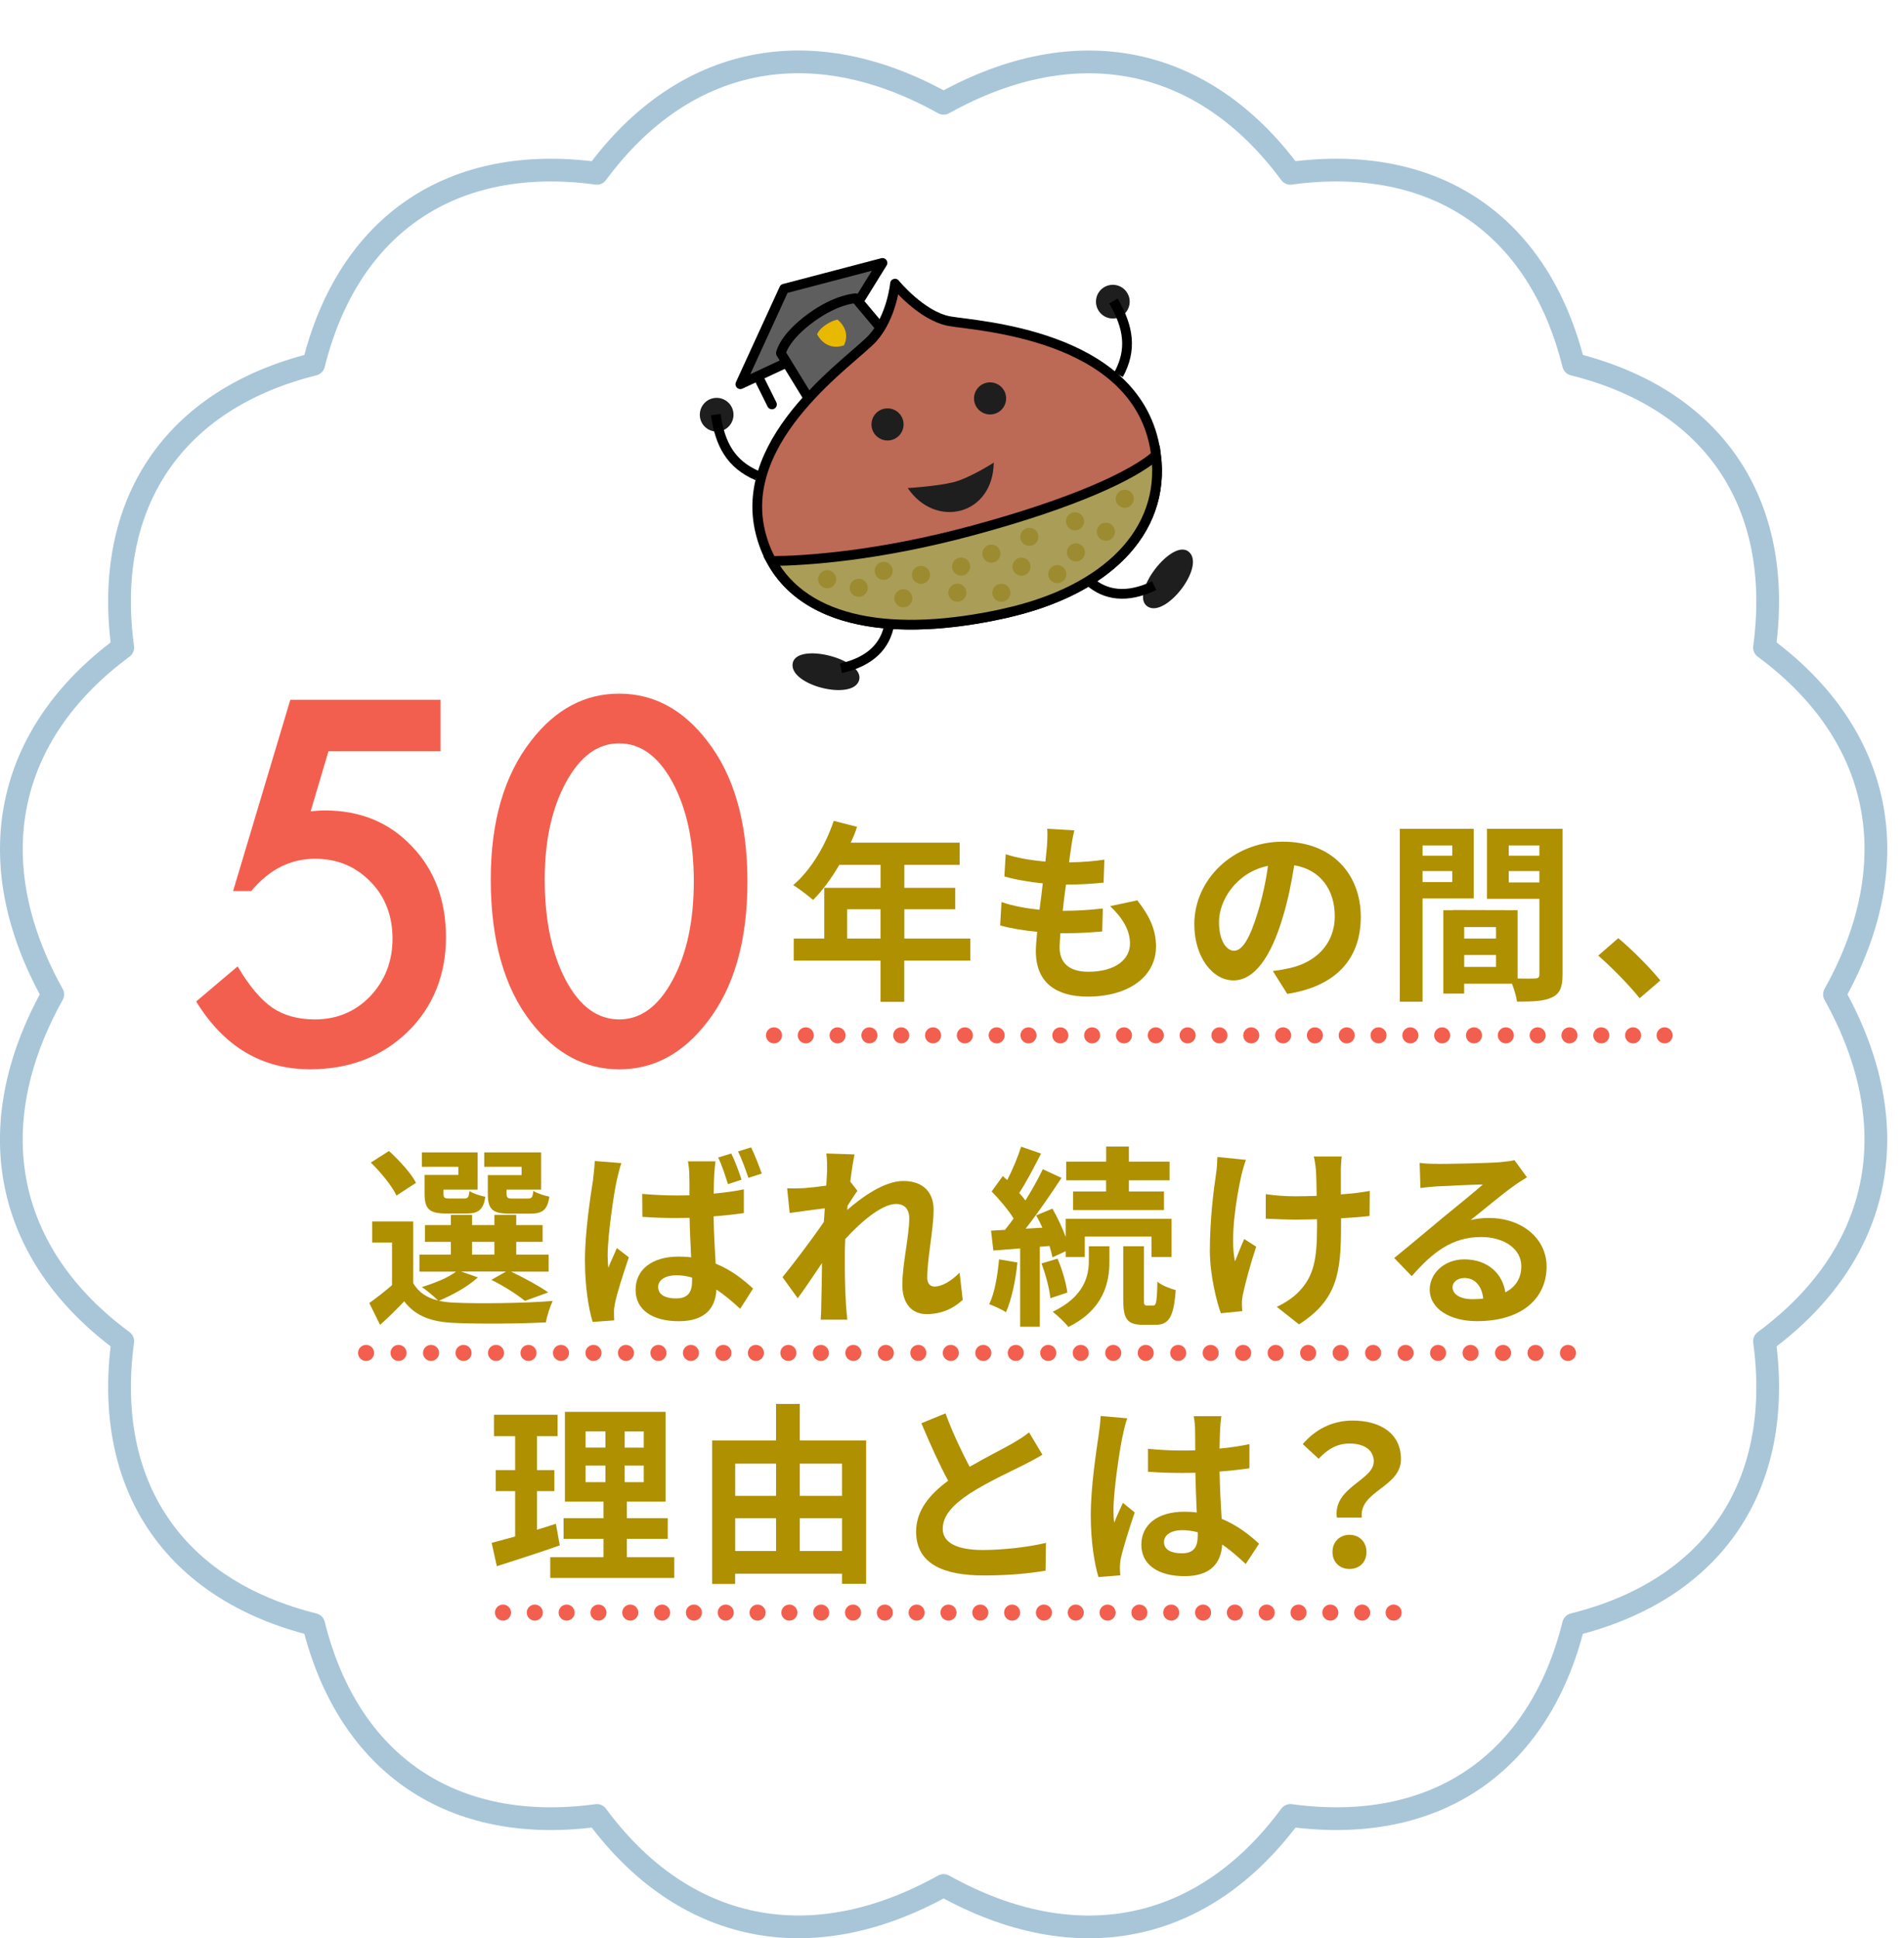 <?xml version="1.0" encoding="UTF-8"?>
<svg id="_レイヤー_2" data-name="レイヤー 2" xmlns="http://www.w3.org/2000/svg" xmlns:xlink="http://www.w3.org/1999/xlink" viewBox="0 0 344.05 350.15">
  <defs>
    <style>
      .cls-1 {
        stroke-dasharray: 0 5.87;
      }

      .cls-1, .cls-2, .cls-3, .cls-4, .cls-5, .cls-6 {
        fill: none;
      }

      .cls-1, .cls-3, .cls-7, .cls-8, .cls-5, .cls-6, .cls-9 {
        stroke-linecap: round;
        stroke-linejoin: round;
      }

      .cls-1, .cls-5, .cls-6 {
        stroke: #f35f4e;
        stroke-width: 2.9px;
      }

      .cls-3 {
        stroke: #a9c6d9;
        stroke-width: 4.11px;
      }

      .cls-10 {
        fill: #6ab0c6;
      }

      .cls-11 {
        fill: #e9b800;
      }

      .cls-12 {
        fill: #f35f4e;
      }

      .cls-4, .cls-7, .cls-13, .cls-8, .cls-9 {
        stroke: #000;
        stroke-width: 1.76px;
      }

      .cls-14 {
        fill: #ae9000;
      }

      .cls-15 {
        fill: url(#_6_dpi_40_);
        opacity: .7;
      }

      .cls-16 {
        fill: #1e1e1e;
      }

      .cls-7 {
        fill: #bc6956;
      }

      .cls-17 {
        fill: #fff;
      }

      .cls-18 {
        fill: #9c8b31;
      }

      .cls-13 {
        fill: #aa9d57;
      }

      .cls-8 {
        fill: #5e5e5e;
      }

      .cls-6 {
        stroke-dasharray: 0 5.75;
      }

      .cls-9 {
        fill: #404040;
      }
    </style>
    <pattern id="_6_dpi_40_" data-name="6 dpi 40%" x="0" y="0" width="48" height="48" patternTransform="translate(-11696.77 -1841.59) scale(.3)" patternUnits="userSpaceOnUse" viewBox="0 0 48 48">
      <g>
        <rect class="cls-2" width="48" height="48"/>
        <g>
          <path class="cls-10" d="M24,52.8c2.65,0,4.8-2.15,4.8-4.8s-2.15-4.8-4.8-4.8-4.8,2.15-4.8,4.8,2.15,4.8,4.8,4.8Z"/>
          <path class="cls-10" d="M48,52.8c2.65,0,4.8-2.15,4.8-4.8s-2.15-4.8-4.8-4.8-4.8,2.15-4.8,4.8,2.15,4.8,4.8,4.8Z"/>
          <path class="cls-10" d="M24,28.8c2.65,0,4.8-2.15,4.8-4.8s-2.15-4.8-4.8-4.8-4.8,2.15-4.8,4.8,2.15,4.8,4.8,4.8Z"/>
          <path class="cls-10" d="M48,28.8c2.65,0,4.8-2.15,4.8-4.8s-2.15-4.8-4.8-4.8-4.8,2.15-4.8,4.8,2.15,4.8,4.8,4.8Z"/>
          <path class="cls-10" d="M36,40.8c2.65,0,4.8-2.15,4.8-4.8s-2.15-4.8-4.8-4.8-4.8,2.15-4.8,4.8,2.15,4.8,4.8,4.8Z"/>
          <path class="cls-10" d="M12,40.8c2.65,0,4.8-2.15,4.8-4.8s-2.15-4.8-4.8-4.8-4.8,2.15-4.8,4.8,2.15,4.8,4.8,4.8Z"/>
          <path class="cls-10" d="M36,16.8c2.65,0,4.8-2.15,4.8-4.8s-2.15-4.8-4.8-4.8-4.8,2.15-4.8,4.8,2.15,4.8,4.8,4.8Z"/>
          <path class="cls-10" d="M12,16.8c2.65,0,4.8-2.15,4.8-4.8s-2.15-4.8-4.8-4.8-4.8,2.15-4.8,4.8,2.15,4.8,4.8,4.8Z"/>
        </g>
        <g>
          <path class="cls-10" d="M0,52.8c2.65,0,4.8-2.15,4.8-4.8s-2.15-4.8-4.8-4.8-4.8,2.15-4.8,4.8,2.15,4.8,4.8,4.8Z"/>
          <path class="cls-10" d="M0,28.8c2.65,0,4.8-2.15,4.8-4.8s-2.15-4.8-4.8-4.8-4.8,2.15-4.8,4.8,2.15,4.8,4.8,4.8Z"/>
        </g>
        <g>
          <path class="cls-10" d="M24,4.8c2.65,0,4.8-2.15,4.8-4.8s-2.15-4.8-4.8-4.8-4.8,2.15-4.8,4.8,2.15,4.8,4.8,4.8Z"/>
          <path class="cls-10" d="M48,4.8c2.65,0,4.8-2.15,4.8-4.8s-2.15-4.8-4.8-4.8-4.8,2.15-4.8,4.8,2.15,4.8,4.8,4.8Z"/>
        </g>
        <path class="cls-10" d="M0,4.8c2.65,0,4.8-2.15,4.8-4.8S2.65-4.8,0-4.8-4.8-2.65-4.8,0-2.65,4.8,0,4.8Z"/>
      </g>
    </pattern>
  </defs>
  <g id="_レイヤー_1-2" data-name="レイヤー 1">
    <g>
      <path class="cls-15" d="M336.57,168.46c13.41,24.08,8.53,47.02-12.65,62.66,3.54,26.09-9.23,44.88-34.5,51.17-6.29,25.27-25.08,38.03-51.17,34.5-15.64,21.19-38.58,26.07-62.66,12.65-24.08,13.41-47.02,8.53-62.66-12.65-26.09,3.54-44.88-9.23-51.17-34.5-25.27-6.29-38.03-25.08-34.5-51.17-21.19-15.64-26.07-38.58-12.65-62.66-13.41-24.08-8.53-47.02,12.65-62.66-3.54-26.09,9.23-44.88,34.5-51.17,6.29-25.27,25.08-38.03,51.17-34.5,15.64-21.19,38.58-26.07,62.66-12.65,24.08-13.41,47.02-8.53,62.66,12.65,26.09-3.54,44.88,9.23,51.17,34.5,25.27,6.29,38.03,25.08,34.5,51.17,21.19,15.64,26.07,38.58,12.65,62.66Z"/>
      <g>
        <path class="cls-17" d="M331.49,179.64c13.41,24.08,8.53,47.02-12.65,62.66,3.54,26.09-9.23,44.88-34.5,51.17-6.29,25.27-25.08,38.03-51.17,34.5-15.64,21.19-38.58,26.07-62.66,12.65-24.08,13.41-47.02,8.53-62.66-12.65-26.09,3.54-44.88-9.23-51.17-34.5-25.27-6.29-38.03-25.08-34.5-51.17-21.19-15.64-26.07-38.58-12.65-62.66-13.41-24.08-8.53-47.02,12.65-62.66-3.54-26.09,9.23-44.88,34.5-51.17,6.29-25.27,25.08-38.03,51.17-34.5,15.64-21.19,38.58-26.07,62.66-12.65,24.08-13.41,47.02-8.53,62.66,12.65,26.09-3.54,44.88,9.23,51.17,34.5,25.27,6.29,38.03,25.08,34.5,51.17,21.19,15.64,26.07,38.58,12.65,62.66Z"/>
        <path class="cls-3" d="M331.49,179.64c13.41,24.08,8.53,47.02-12.65,62.66,3.54,26.09-9.23,44.88-34.5,51.17-6.29,25.27-25.08,38.03-51.17,34.5-15.64,21.19-38.58,26.07-62.66,12.65-24.08,13.41-47.02,8.53-62.66-12.65-26.09,3.54-44.88-9.23-51.17-34.5-25.27-6.29-38.03-25.08-34.5-51.17-21.19-15.64-26.07-38.58-12.65-62.66-13.41-24.08-8.53-47.02,12.65-62.66-3.54-26.09,9.23-44.88,34.5-51.17,6.29-25.27,25.08-38.03,51.17-34.5,15.64-21.19,38.58-26.07,62.66-12.65,24.08-13.41,47.02-8.53,62.66,12.65,26.09-3.54,44.88,9.23,51.17,34.5,25.27,6.29,38.03,25.08,34.5,51.17,21.19,15.64,26.07,38.58,12.65,62.66Z"/>
      </g>
      <g>
        <path class="cls-14" d="M175.32,173.53h-11.92v7.46h-4.29v-7.46h-15.68v-3.97h5.51v-9.17h10.18v-4.15h-7.46c-1.43,2.47-3.1,4.71-4.74,6.34-.8-.7-2.58-2.09-3.59-2.68,3.14-2.65,5.82-7.11,7.32-11.61l4.22,1.08c-.31.98-.7,1.92-1.15,2.86h19.69v4.01h-10v4.15h9.2v3.87h-9.2v5.3h11.92v3.97ZM159.11,169.56v-5.3h-6.03v5.3h6.03Z"/>
        <path class="cls-14" d="M193.56,153.11c-.1.59-.24,1.53-.38,2.68,2.51-.03,4.74-.24,6.38-.49l-.14,4.15c-2.09.21-4.01.35-6.8.35-.21,1.53-.42,3.17-.59,4.74h.24c2.16,0,4.74-.14,7.01-.42l-.11,4.15c-1.95.17-3.97.31-6.17.31h-1.39c-.07,1.05-.14,1.92-.14,2.54,0,2.89,1.78,4.43,5.19,4.43,4.88,0,7.53-2.23,7.53-5.09,0-2.37-1.29-4.6-3.59-6.76l4.91-1.05c2.3,2.93,3.38,5.4,3.38,8.36,0,5.26-4.74,9.03-12.37,9.03-5.47,0-9.34-2.37-9.34-8.19,0-.84.1-2.09.24-3.52-2.54-.24-4.84-.63-6.69-1.15l.24-4.22c2.26.77,4.6,1.15,6.87,1.39.21-1.57.42-3.21.59-4.77-2.41-.24-4.88-.66-6.94-1.25l.24-4.01c2.02.66,4.63,1.12,7.18,1.32.1-1.08.21-2.02.28-2.82.1-1.64.1-2.33.04-3.1l4.91.28c-.31,1.25-.45,2.2-.59,3.1Z"/>
        <path class="cls-14" d="M232.61,179.56l-2.61-4.15c1.32-.14,2.3-.35,3.24-.56,4.46-1.05,7.95-4.25,7.95-9.34,0-4.81-2.61-8.4-7.32-9.2-.49,2.96-1.08,6.17-2.09,9.44-2.09,7.04-5.09,11.36-8.89,11.36s-7.08-4.25-7.08-10.14c0-8.05,6.97-14.92,16-14.92s14.08,5.99,14.08,13.59-4.5,12.55-13.28,13.91ZM223.02,171.75c1.46,0,2.82-2.2,4.25-6.9.8-2.58,1.46-5.54,1.85-8.43-5.75,1.19-8.85,6.27-8.85,10.11,0,3.52,1.39,5.23,2.75,5.23Z"/>
        <path class="cls-14" d="M257.05,162.31v18.65h-4.11v-31.23h13.35v12.58h-9.24ZM257.05,152.73v1.85h5.37v-1.85h-5.37ZM262.42,159.35v-1.99h-5.37v1.99h5.37ZM282.35,176.04c0,2.23-.45,3.45-1.85,4.11-1.36.7-3.38.8-6.38.8-.1-.87-.49-2.16-.91-3.24h-8.64v1.78h-3.76v-15.06h1.71v-.03l11.71.03v12.34c1.36.03,2.65.03,3.1,0,.63,0,.84-.21.84-.77v-13.63h-9.48v-12.65h13.66v26.31ZM270.33,167.47h-5.75v2.09h5.75v-2.09ZM270.33,174.68v-2.16h-5.75v2.16h5.75ZM272.63,152.73v1.85h5.54v-1.85h-5.54ZM278.17,159.42v-2.06h-5.54v2.06h5.54Z"/>
        <path class="cls-14" d="M288.8,172.63l3.62-3.14c2.47,2.02,5.85,5.47,7.6,7.63l-3.73,3.21c-2.13-2.61-5.09-5.61-7.49-7.7Z"/>
      </g>
      <g>
        <polyline class="cls-8" points="150.17 61.77 133.78 69.41 141.69 52.16 159.46 47.5 151.61 60.16"/>
        <path class="cls-8" d="M145.82,71.49l-4.71-7.68s.46-2.78,5.45-6.42c4.63-3.38,8.06-3.51,8.06-3.51l5.89,7.01"/>
        <path class="cls-7" d="M161.73,51.24s-.58,5.98-4.02,9.83c-3.44,3.85-24.61,17.84-20.3,35.13,3.84,15.38,21.07,19.71,44.11,14.61,19.17-4.24,29.9-15.65,27.13-30.17-3.88-20.36-32.26-21.74-37.09-22.62-5.08-.94-9.83-6.77-9.83-6.77Z"/>
        <path class="cls-16" d="M155.24,122.88c-1.09,3.8-12.65.94-12.01-3.02.64-3.97,13.1-.78,12.01,3.02Z"/>
        <path class="cls-16" d="M163.27,76.51c.09,1.6-1.13,2.97-2.73,3.06s-2.97-1.13-3.06-2.73,1.13-2.97,2.73-3.06,2.97,1.13,3.06,2.73Z"/>
        <path class="cls-16" d="M181.8,71.81c.09,1.6-1.13,2.97-2.73,3.06s-2.97-1.13-3.06-2.73,1.13-2.97,2.73-3.06,2.97,1.13,3.06,2.73Z"/>
        <path class="cls-16" d="M132.54,74.75c.09,1.68-1.19,3.12-2.87,3.21-1.68.09-3.12-1.19-3.21-2.87s1.19-3.12,2.87-3.21c1.68-.09,3.11,1.19,3.21,2.87Z"/>
        <path class="cls-16" d="M179.57,83.57c-.14,9.58-10.55,11.99-15.54,4.6,0,0,5.19-.31,8.19-1.04,3-.74,7.35-3.56,7.35-3.56Z"/>
        <path class="cls-13" d="M181.52,110.81c18.45-4.08,29.08-14.81,27.38-28.56-4.16,3.62-14.76,8.61-32.99,13.54-17.28,4.68-30.24,5.5-36.5,5.57,6.15,11.14,21.89,13.93,42.11,9.46Z"/>
        <path class="cls-4" d="M129.34,74.89c.76,5.46,2.8,9.01,7.49,11.04"/>
        <path class="cls-16" d="M198.59,56.24c.96,1.38,2.86,1.72,4.24.75,1.38-.96,1.72-2.86.75-4.24-.96-1.38-2.86-1.71-4.24-.75-1.38.96-1.71,2.86-.75,4.24Z"/>
        <path class="cls-4" d="M201.2,54.38c2.77,4.77,3.37,8.82.92,13.31"/>
        <path class="cls-4" d="M160.68,112.91c-.71,3.71-3.3,6.6-8.73,7.82"/>
        <path class="cls-16" d="M207.29,109.52c3.2,2.32,10.54-7.05,7.59-9.78-2.95-2.73-10.79,7.46-7.59,9.78Z"/>
        <path class="cls-4" d="M196.86,105.02c2.84,2.48,6.67,3.17,11.7.78"/>
        <line class="cls-9" x1="137.42" y1="68.9" x2="139.49" y2="73.06"/>
        <path class="cls-11" d="M147.65,60.38s.26-.78,1.44-1.61c1.18-.83,2.23-1.04,2.23-1.04,0,0,2.55,1.84,1.18,4.67-3.45,1.11-4.85-2.02-4.85-2.02Z"/>
        <path class="cls-18" d="M156.8,106.1c.05.9-.64,1.67-1.54,1.72-.9.05-1.67-.64-1.72-1.54s.64-1.67,1.54-1.72,1.67.64,1.72,1.54Z"/>
        <path class="cls-18" d="M161.31,103.04c.05.9-.64,1.67-1.54,1.72s-1.67-.64-1.72-1.54.64-1.67,1.54-1.72,1.67.64,1.72,1.54Z"/>
        <path class="cls-18" d="M164.86,107.99c.05.9-.64,1.67-1.54,1.72s-1.67-.64-1.72-1.54.64-1.67,1.54-1.72,1.67.64,1.72,1.54Z"/>
        <path class="cls-18" d="M168.05,103.76c.05.9-.64,1.67-1.54,1.72s-1.67-.64-1.72-1.54.64-1.67,1.54-1.72,1.67.64,1.72,1.54Z"/>
        <path class="cls-18" d="M175.3,102.26c.05.9-.64,1.67-1.54,1.72s-1.67-.64-1.72-1.54.64-1.67,1.54-1.72,1.67.64,1.72,1.54Z"/>
        <path class="cls-18" d="M182.58,107c.05.9-.64,1.67-1.54,1.72s-1.67-.64-1.72-1.54.64-1.67,1.54-1.72,1.67.64,1.72,1.54Z"/>
        <path class="cls-18" d="M186.21,102.28c.05.9-.64,1.67-1.54,1.72-.9.05-1.67-.64-1.72-1.54s.64-1.67,1.54-1.72,1.67.64,1.72,1.54Z"/>
        <path class="cls-18" d="M180.78,99.93c.05.9-.64,1.67-1.54,1.72-.9.05-1.67-.64-1.72-1.54s.64-1.67,1.54-1.72,1.67.64,1.72,1.54Z"/>
        <path class="cls-18" d="M187.63,96.89c.05.9-.64,1.67-1.54,1.72s-1.67-.64-1.72-1.54.64-1.67,1.54-1.72c.9-.05,1.67.64,1.72,1.54Z"/>
        <path class="cls-18" d="M192.68,103.63c.05.9-.64,1.67-1.54,1.72s-1.67-.64-1.72-1.54c-.05-.9.64-1.67,1.54-1.72s1.67.64,1.72,1.54Z"/>
        <path class="cls-18" d="M196.05,99.7c.05.9-.64,1.67-1.54,1.72s-1.67-.64-1.72-1.54.64-1.67,1.54-1.72,1.67.64,1.72,1.54Z"/>
        <path class="cls-18" d="M195.89,94.09c.05.9-.64,1.67-1.54,1.72s-1.67-.64-1.72-1.54.64-1.67,1.54-1.72,1.67.64,1.72,1.54Z"/>
        <path class="cls-18" d="M201.46,95.97c.05.9-.64,1.67-1.54,1.72-.9.05-1.67-.64-1.72-1.54s.64-1.67,1.54-1.72,1.67.64,1.72,1.54Z"/>
        <path class="cls-18" d="M204.87,90.01c.05.9-.64,1.67-1.54,1.72s-1.67-.64-1.72-1.54.64-1.67,1.54-1.72,1.67.64,1.72,1.54Z"/>
        <path class="cls-18" d="M174.62,106.98c.05.9-.64,1.67-1.54,1.72s-1.67-.64-1.72-1.54.64-1.67,1.54-1.72,1.67.64,1.72,1.54Z"/>
        <path class="cls-18" d="M151.1,104.55c.05.9-.64,1.67-1.54,1.72-.9.05-1.67-.64-1.72-1.54s.64-1.67,1.54-1.72,1.67.64,1.72,1.54Z"/>
      </g>
      <g>
        <path class="cls-14" d="M86.35,230.76c-1.74,1.64-4.67,3.24-7.04,4.22.87.21,1.81.31,2.86.35,4.29.21,12.83.1,17.7-.31-.45.94-1.05,2.75-1.22,3.87-4.43.24-12.13.31-16.48.1-4.18-.17-7.04-1.18-9.13-3.9-1.32,1.39-2.68,2.75-4.36,4.25l-1.95-3.94c1.25-.91,2.79-2.06,4.11-3.24v-7.7h-3.59v-3.8h7.42v11.15c.94,1.64,2.47,2.65,4.5,3.14-.7-.7-2.09-1.88-2.93-2.44,2.27-.7,4.71-1.67,6.17-2.79h-6.62v-3.07h5.68v-2.3h-4.67v-3.03h4.67v-1.85h3.83v1.85h4.04v-1.85h3.94v1.85h4.77v3.03h-4.77v2.3h5.86v3.07h-6.8c2.41,1.15,5.16,2.65,6.73,3.76l-4.22,1.53c-1.32-1.08-3.76-2.68-6.06-3.8l2.65-1.5h-8.12l3.03,1.05ZM71.64,215.98c-.77-1.71-2.86-4.22-4.63-5.96l3.28-2.09c1.81,1.67,4.01,4.01,4.88,5.75l-3.52,2.3ZM82.83,210.79h-6.59v-2.61h10.07v6.73h-6.17v.73c0,.73.14.87,1.04.87h2.68c.7,0,.84-.21.98-1.36.59.45,1.92.87,2.86,1.05-.35,2.37-1.29,3.03-3.38,3.03h-3.66c-3.07,0-3.94-.8-3.94-3.59v-3.38h6.1v-1.46ZM85.3,226.65h4.04v-2.3h-4.04v2.3ZM94.26,210.79h-6.76v-2.61h10.28v6.73h-6.24v.7c0,.77.17.91,1.04.91h2.82c.7,0,.84-.21.98-1.39.63.45,1.99.87,2.89,1.05-.35,2.4-1.25,3.07-3.45,3.07h-3.73c-3.14,0-3.94-.8-3.94-3.59v-3.38h6.1v-1.46Z"/>
        <path class="cls-14" d="M111.44,213.26c-.52,2.33-1.64,10-1.64,13.49,0,.66.03,1.57.14,2.27.45-1.22,1.05-2.4,1.53-3.55l2.16,1.67c-.98,2.89-2.13,6.41-2.51,8.33-.1.49-.21,1.25-.17,1.6,0,.38,0,.98.04,1.46l-3.9.28c-.73-2.4-1.39-6.41-1.39-11.12,0-5.26,1.05-11.85,1.46-14.53.1-.98.28-2.3.31-3.42l4.81.38c-.28.73-.7,2.51-.84,3.14ZM129.07,212.01c-.04.77-.1,2.09-.1,3.62,1.88-.17,3.73-.42,5.44-.77v4.29c-1.71.24-3.55.45-5.47.59.07,3.38.24,6.17.38,8.54,2.93,1.18,5.12,3,6.76,4.5l-2.33,3.66c-1.46-1.36-2.89-2.54-4.29-3.48-.17,3.35-2.06,5.72-6.8,5.72s-7.81-2.02-7.81-5.68,3-5.99,7.74-5.99c.8,0,1.57.03,2.3.14-.1-2.13-.24-4.67-.28-7.14-.84,0-1.67.03-2.47.03-2.02,0-4.04-.07-6.06-.21l-.03-4.15c1.99.17,4.01.28,6.1.28.8,0,1.64,0,2.44-.03,0-1.71,0-3.1-.04-3.83,0-.56-.1-1.64-.24-2.3h4.98c-.1.66-.17,1.5-.21,2.23ZM122.17,234.56c2.16,0,2.89-1.12,2.89-3.17v-.59c-.94-.28-1.85-.42-2.82-.42-1.95,0-3.31.8-3.31,2.13,0,1.43,1.39,2.06,3.24,2.06ZM133.99,213.12l-2.44.8c-.49-1.5-1.08-3.42-1.78-4.81l2.37-.73c.66,1.36,1.43,3.38,1.85,4.74ZM137.65,212.01l-2.41.77c-.52-1.5-1.18-3.38-1.88-4.77l2.37-.73c.66,1.36,1.46,3.42,1.92,4.74Z"/>
        <path class="cls-14" d="M149.33,208.38l5.09.17c-.21.98-.52,2.75-.77,4.91l1.29,1.67c-.49.63-1.18,1.78-1.78,2.68-.04.24-.04.49-.07.77,2.75-2.4,6.76-5.23,10.14-5.23,3.76,0,5.47,2.23,5.47,5.16,0,3.62-1.15,8.75-1.15,12.34,0,.91.45,1.57,1.32,1.57,1.29,0,2.93-.91,4.53-2.51l.56,4.91c-1.6,1.5-3.73,2.58-6.55,2.58-2.61,0-4.36-1.88-4.36-5.26,0-3.76,1.25-8.89,1.25-12.06,0-1.71-.91-2.58-2.37-2.58-2.58,0-6.34,3.21-9.2,6.34-.04.98-.07,1.92-.07,2.82,0,2.86,0,5.79.21,9.06.04.63.14,1.88.24,2.68h-4.81c.07-.8.1-2.02.1-2.58.07-2.72.1-4.74.14-7.67-1.46,2.2-3.17,4.74-4.39,6.38l-2.75-3.8c1.99-2.44,5.47-7.04,7.46-9.97.07-.8.14-1.64.17-2.47-1.71.21-4.39.56-6.34.84l-.45-4.46c1.01.03,1.81.03,3.03-.03,1.01-.07,2.54-.24,4.04-.45.07-1.32.14-2.3.14-2.68,0-1.01.04-2.06-.14-3.14Z"/>
        <path class="cls-14" d="M183.84,228.07c-.31,3.31-1.08,6.76-2.06,8.99-.7-.49-2.2-1.15-3.03-1.46,1.01-2.06,1.5-5.16,1.78-8.09l3.31.56ZM187.89,225.25v14.43h-3.55v-14.15l-4.84.38-.42-3.59,2.51-.14c.52-.63,1.04-1.32,1.57-2.06-.98-1.57-2.58-3.45-3.97-4.88l2.02-2.79c.24.24.52.49.8.73.98-1.92,1.95-4.25,2.51-6.03l3.59,1.25c-1.22,2.4-2.65,5.16-3.94,7.11.42.45.8.94,1.12,1.36,1.22-1.95,2.33-3.94,3.14-5.65l3.38,1.57c-1.92,2.93-4.29,6.38-6.48,9.17l3.03-.17c-.35-.77-.73-1.53-1.12-2.23l2.93-1.22c.91,1.57,1.78,3.45,2.4,5.12v-3.28h19.13v6.9h-3.62v-3.69h-12.06v3.69h-3.45v-1.05l-2.4,1.12c-.1-.59-.31-1.29-.52-2.06l-1.74.14ZM191.09,227.38c.84,1.92,1.57,4.46,1.78,6.13l-3.07,1.01c-.17-1.71-.84-4.29-1.6-6.27l2.89-.87ZM196.74,225.15h3.73v2.79c0,3.59-.94,8.61-7.42,11.78-.63-.84-1.92-2.02-2.82-2.75,5.72-2.72,6.52-6.55,6.52-9.1v-2.72ZM199.88,213.23h-7.21v-3.38h7.21v-2.72h4.11v2.72h7.35v3.38h-7.35v2.02h6.34v3.35h-16.42v-3.35h5.96v-2.02ZM208.41,235.85c.49,0,.66-.56.73-4.32.73.66,2.26,1.25,3.31,1.53-.35,4.98-1.29,6.27-3.66,6.27h-2.23c-2.96,0-3.59-1.12-3.59-4.57v-9.62h3.73v9.62c0,.94.07,1.08.52,1.08h1.18Z"/>
        <path class="cls-14" d="M224.31,212.36c-.87,3.87-2.09,11.19-1.15,15.51.45-1.08,1.08-2.75,1.67-4.04l2.16,1.39c-1.01,3-1.95,6.52-2.37,8.5-.14.52-.21,1.29-.21,1.71,0,.35.03.94.07,1.43l-3.87.38c-.77-2.09-1.99-6.97-1.99-11.29,0-5.72.7-11.08,1.12-13.91.17-.98.21-2.16.24-3.03l5.16.52c-.31.84-.66,2.09-.84,2.82ZM242.29,211.31v4.46c1.95-.14,3.8-.35,5.23-.63l-.04,4.53c-1.39.17-3.21.31-5.16.42v1.46c0,8.22-.63,13.28-7.6,17.7l-4.01-3.17c1.32-.59,3.07-1.71,4.04-2.79,2.68-2.79,3.24-5.89,3.24-11.78v-1.25c-1.32.03-2.61.07-3.9.07-1.5,0-3.66-.1-5.37-.17v-4.43c1.71.24,3.42.38,5.26.38,1.25,0,2.61-.03,3.94-.07-.03-1.95-.07-3.76-.14-4.71-.07-.87-.24-1.85-.38-2.4h5.05c-.1.77-.14,1.6-.17,2.37Z"/>
        <path class="cls-14" d="M259.71,210.27c1.85,0,9.3-.14,11.29-.31,1.43-.14,2.23-.24,2.65-.38l2.27,3.1c-.8.52-1.64,1.01-2.44,1.6-1.88,1.32-5.54,4.39-7.74,6.13,1.15-.28,2.2-.38,3.31-.38,5.92,0,10.42,3.69,10.42,8.78,0,5.51-4.18,9.86-12.62,9.86-4.84,0-8.5-2.23-8.5-5.72,0-2.82,2.54-5.44,6.24-5.44,4.32,0,6.94,2.65,7.42,5.96,1.92-1.01,2.89-2.61,2.89-4.74,0-3.14-3.14-5.26-7.25-5.26-5.33,0-8.82,2.82-12.55,7.07l-3.17-3.28c2.47-1.99,6.69-5.54,8.75-7.25,1.95-1.6,5.58-4.53,7.28-6.03-1.78.03-6.59.24-8.43.35-.94.07-2.06.17-2.86.28l-.14-4.53c.98.14,2.2.17,3.17.17ZM265.99,234.7c.73,0,1.39-.03,2.02-.1-.21-2.27-1.5-3.73-3.38-3.73-1.32,0-2.16.8-2.16,1.67,0,1.29,1.43,2.16,3.52,2.16Z"/>
        <path class="cls-14" d="M101.14,279.18c-3.83,1.36-8.02,2.68-11.36,3.76l-.94-4.22c1.22-.31,2.65-.7,4.25-1.15v-8.19h-3.52v-3.8h3.52v-6.13h-3.83v-3.87h11.5v3.87h-3.73v6.13h3.14v3.8h-3.14v6.97c1.15-.35,2.3-.7,3.42-1.08l.7,3.9ZM121.84,281.31v3.76h-22.41v-3.76h9.62v-3.31h-7.21v-3.73h7.21v-3h-6.97v-16.21h18.19v16.21h-7v3h7.39v3.73h-7.39v3.31h8.57ZM105.81,261.51h3.59v-2.93h-3.59v2.93ZM105.81,267.75h3.59v-3h-3.59v3ZM116.33,258.59h-3.45v2.93h3.45v-2.93ZM116.33,264.75h-3.45v3h3.45v-3Z"/>
        <path class="cls-14" d="M156.51,260.22v25.89h-4.36v-1.81h-19.31v1.85h-4.15v-25.93h11.54v-6.59h4.29v6.59h11.99ZM132.85,264.41v5.82h7.39v-5.82h-7.39ZM132.85,280.19h7.39v-5.92h-7.39v5.92ZM144.52,264.41v5.82h7.63v-5.82h-7.63ZM152.15,280.19v-5.92h-7.63v5.92h7.63Z"/>
        <path class="cls-14" d="M175.18,265c2.86-1.67,5.89-3.17,7.53-4.11,1.32-.77,2.33-1.36,3.24-2.13l2.41,4.04c-1.05.63-2.16,1.22-3.45,1.88-2.16,1.08-6.55,3.1-9.72,5.16-2.89,1.92-4.84,3.9-4.84,6.34s2.41,3.83,7.25,3.83c3.59,0,8.29-.52,11.4-1.29l-.07,5.02c-2.96.52-6.66.87-11.19.87-6.94,0-12.2-1.92-12.2-7.91,0-3.83,2.44-6.73,5.79-9.2-1.6-2.96-3.28-6.69-4.84-10.39l4.36-1.78c1.32,3.62,2.96,6.97,4.36,9.65Z"/>
        <path class="cls-14" d="M202.87,259.32c-.52,2.33-1.67,10-1.67,13.49,0,.7.03,1.57.14,2.27.45-1.22,1.05-2.4,1.57-3.59l2.13,1.74c-.98,2.86-2.09,6.41-2.51,8.29-.1.49-.17,1.25-.17,1.64,0,.35.04.94.07,1.43l-3.94.31c-.73-2.44-1.39-6.41-1.39-11.15,0-5.26,1.04-11.85,1.43-14.53.14-.98.31-2.3.35-3.42l4.81.42c-.28.7-.7,2.47-.8,3.1ZM220.47,258.1c-.04.77-.07,2.06-.1,3.59,1.92-.17,3.73-.45,5.4-.8v4.36c-1.67.24-3.48.45-5.4.59.07,3.38.24,6.17.38,8.54,2.89,1.18,5.09,2.96,6.76,4.5l-2.41,3.66c-1.46-1.36-2.86-2.58-4.25-3.52-.21,3.35-2.09,5.72-6.8,5.72s-7.81-2.02-7.81-5.68,3-5.96,7.74-5.96c.8,0,1.57.03,2.27.14-.07-2.16-.21-4.7-.24-7.18-.84.03-1.67.03-2.47.03-2.06,0-4.04-.07-6.1-.21v-4.15c1.99.21,4.01.31,6.1.31.8,0,1.64,0,2.44-.03,0-1.71-.03-3.14-.03-3.87,0-.52-.11-1.6-.24-2.3h4.98c-.1.66-.17,1.5-.21,2.27ZM213.57,280.61c2.13,0,2.86-1.12,2.86-3.17v-.63c-.91-.24-1.85-.38-2.79-.38-1.99,0-3.31.84-3.31,2.16,0,1.43,1.39,2.02,3.24,2.02Z"/>
        <path class="cls-14" d="M248.24,264.06c0-2.09-1.67-3.28-4.39-3.28-2.16,0-3.87.94-5.58,2.75l-2.86-2.65c2.2-2.58,5.26-4.25,8.99-4.25,5.05,0,8.75,2.33,8.75,6.97,0,5.12-7.6,5.72-7.08,10.56h-4.5c-.73-5.47,6.66-6.73,6.66-10.11ZM240.78,280.37c0-1.85,1.32-3.1,3.07-3.1s3.07,1.25,3.07,3.1-1.29,3.07-3.07,3.07-3.07-1.25-3.07-3.07Z"/>
      </g>
      <g>
        <path class="cls-12" d="M79.61,135.69h-20.25l-3.23,10.89c.48-.06.94-.1,1.38-.13.44-.03.84-.04,1.21-.04,6.38,0,11.62,2.16,15.7,6.47,4.11,4.28,6.17,9.77,6.17,16.47s-2.33,12.62-6.98,17.1c-4.65,4.48-10.51,6.72-17.57,6.72-8.71,0-15.57-4.08-20.59-12.25l7.49-6.34c2.07,3.52,4.16,6,6.25,7.45,2.1,1.42,4.67,2.13,7.7,2.13,3.97,0,7.3-1.39,10-4.17,2.69-2.86,4.04-6.34,4.04-10.42s-1.33-7.63-4-10.3c-2.67-2.75-6-4.13-10-4.13-4.45,0-8.3,1.94-11.53,5.83h-3.28l10.34-34.55h27.15v9.28Z"/>
        <path class="cls-12" d="M88.68,158.84c0-10.47,2.44-18.82,7.32-25.06,4.37-5.64,9.66-8.47,15.87-8.47s11.5,2.82,15.87,8.47c4.88,6.24,7.32,14.74,7.32,25.49s-2.44,19.2-7.32,25.44c-4.37,5.64-9.64,8.47-15.83,8.47s-11.49-2.82-15.91-8.47c-4.88-6.24-7.32-14.86-7.32-25.87ZM98.43,158.88c0,7.29,1.26,13.35,3.79,18.17,2.52,4.74,5.74,7.11,9.66,7.11s7.11-2.37,9.66-7.11c2.55-4.71,3.83-10.65,3.83-17.83s-1.28-13.13-3.83-17.87c-2.55-4.71-5.77-7.06-9.66-7.06s-7.06,2.35-9.62,7.06c-2.55,4.68-3.83,10.52-3.83,17.53Z"/>
      </g>
      <g>
        <line class="cls-5" x1="139.86" y1="187.04" x2="139.86" y2="187.04"/>
        <line class="cls-6" x1="145.6" y1="187.04" x2="297.92" y2="187.04"/>
        <line class="cls-5" x1="300.79" y1="187.04" x2="300.79" y2="187.04"/>
      </g>
      <g>
        <line class="cls-5" x1="90.89" y1="291.32" x2="90.89" y2="291.32"/>
        <line class="cls-6" x1="96.64" y1="291.32" x2="248.95" y2="291.32"/>
        <line class="cls-5" x1="251.83" y1="291.32" x2="251.83" y2="291.32"/>
      </g>
      <g>
        <line class="cls-5" x1="66.15" y1="244.41" x2="66.15" y2="244.41"/>
        <line class="cls-1" x1="72.02" y1="244.41" x2="280.39" y2="244.41"/>
        <line class="cls-5" x1="283.33" y1="244.41" x2="283.33" y2="244.41"/>
      </g>
    </g>
  </g>
</svg>